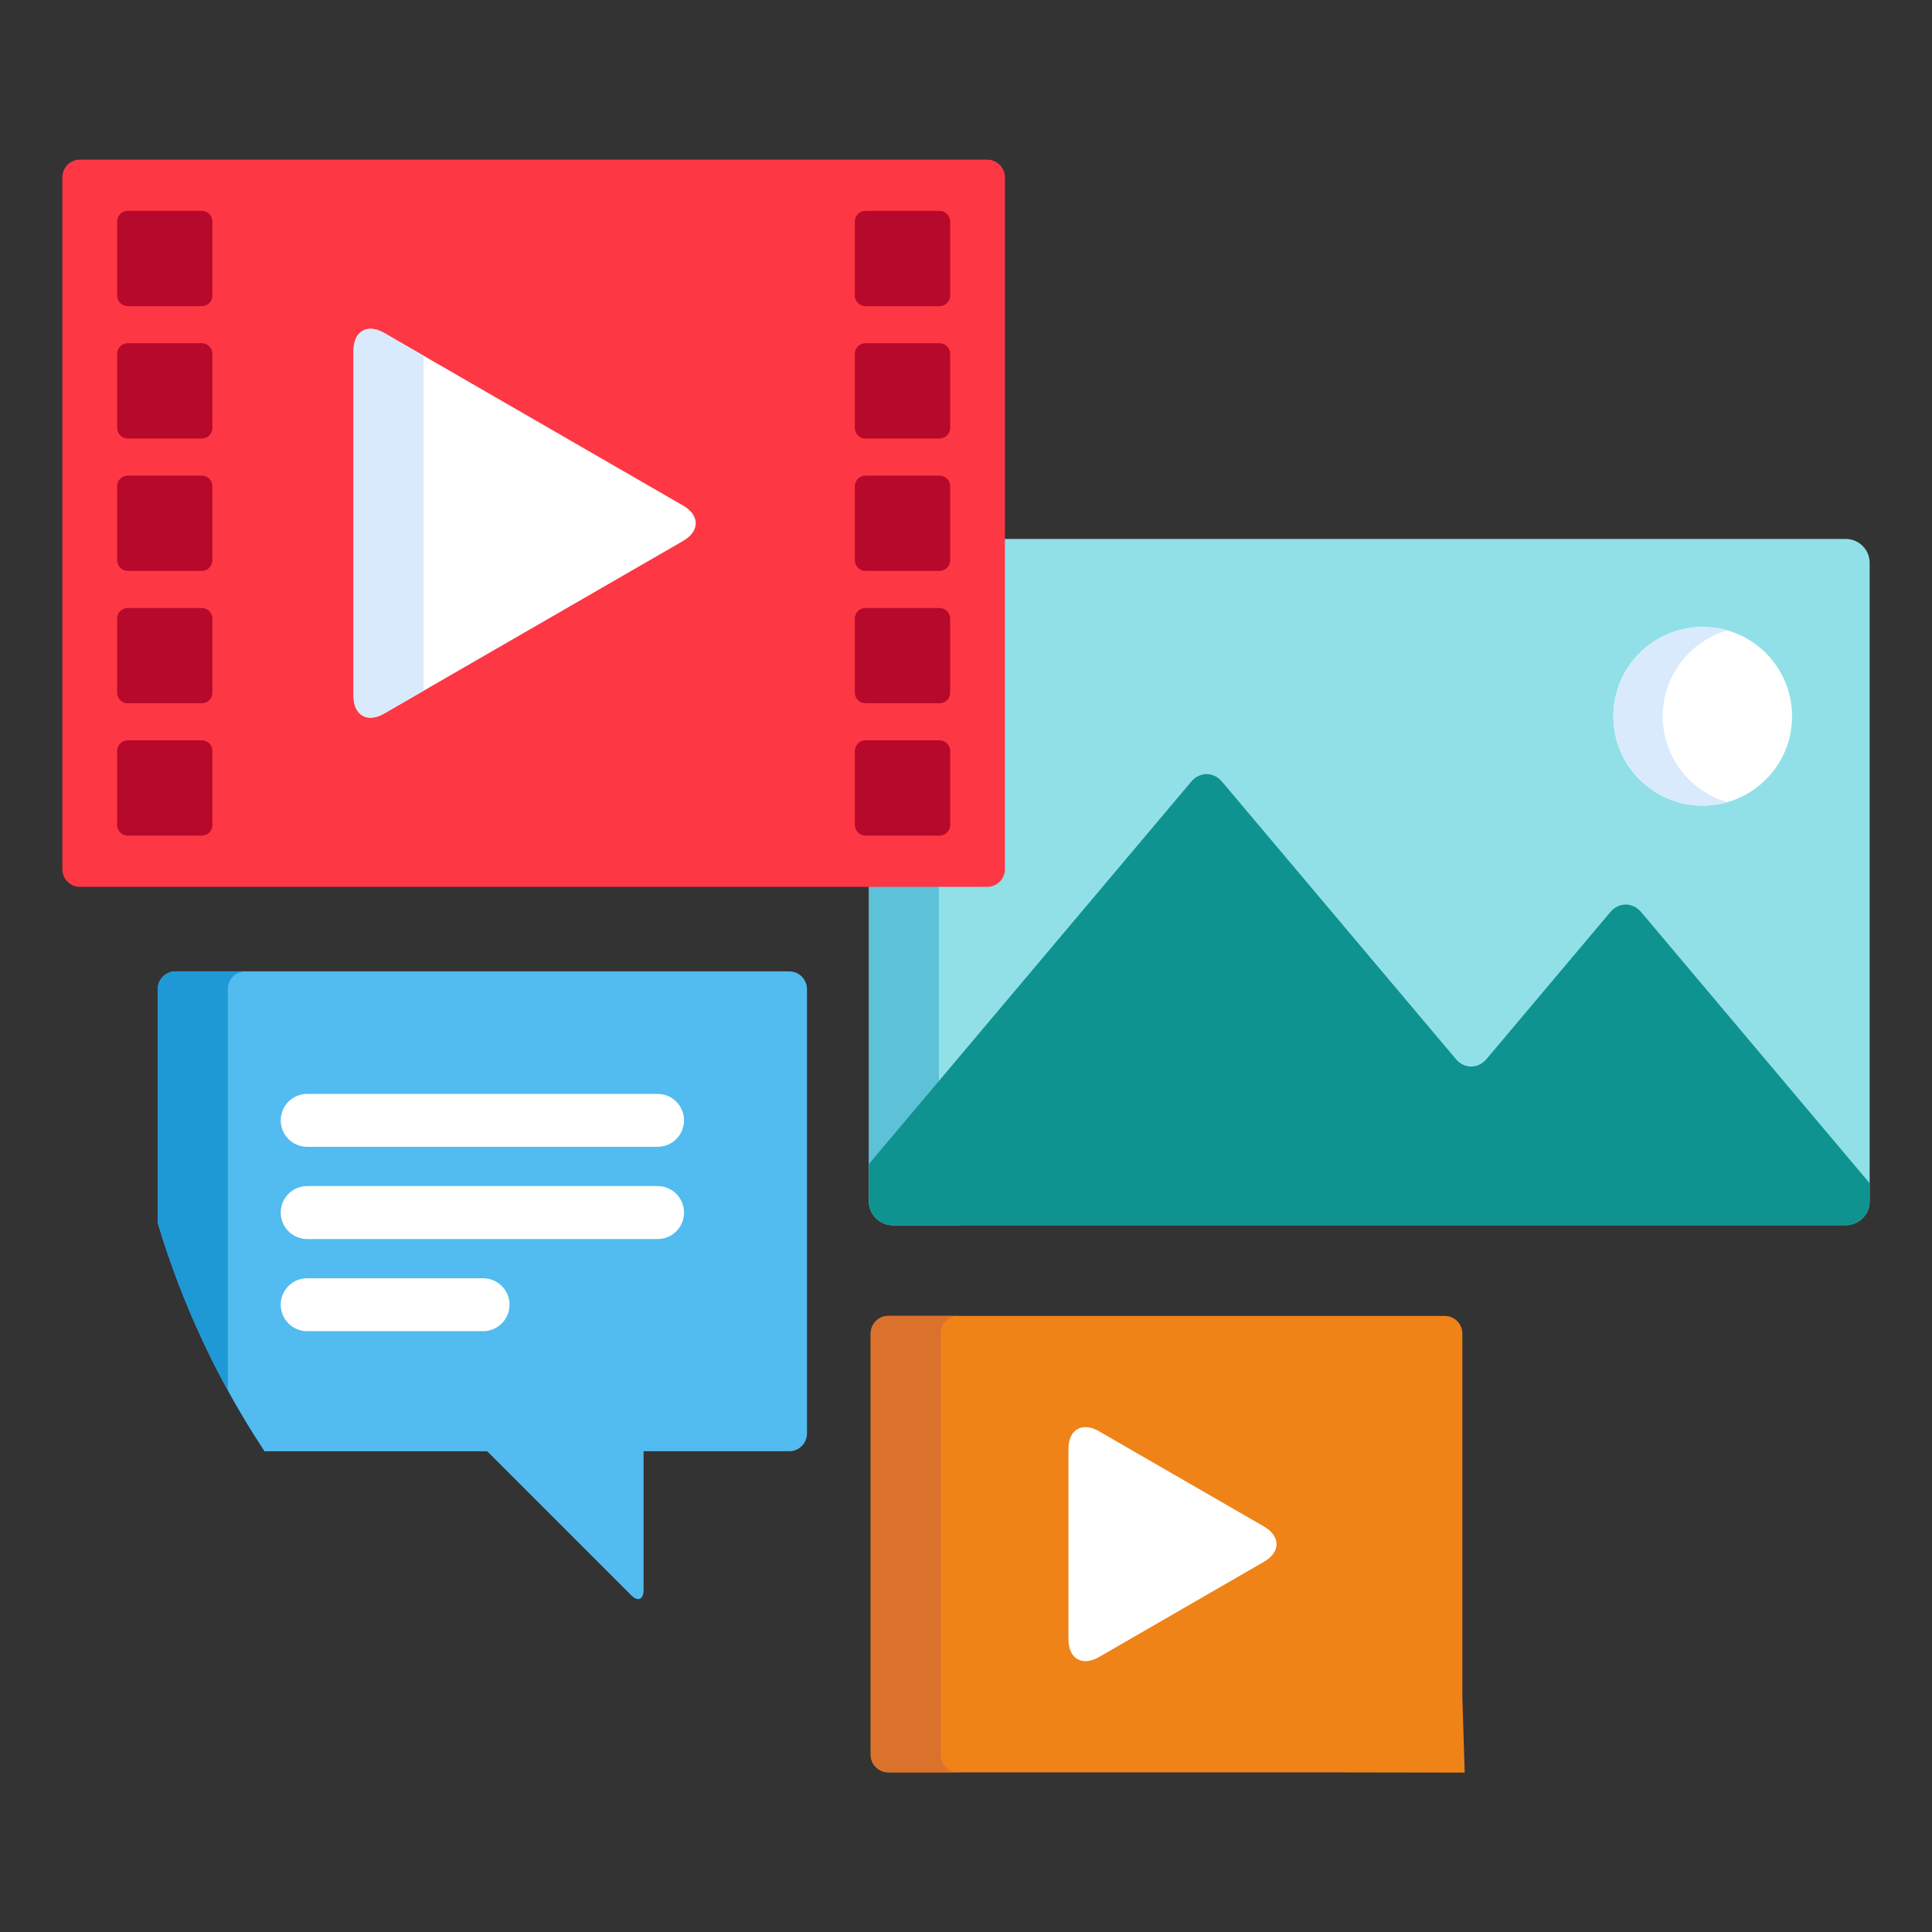 <?xml version="1.0" encoding="utf-8"?>
<!-- Generator: Adobe Illustrator 16.0.0, SVG Export Plug-In . SVG Version: 6.00 Build 0)  -->
<!DOCTYPE svg PUBLIC "-//W3C//DTD SVG 1.1//EN" "http://www.w3.org/Graphics/SVG/1.1/DTD/svg11.dtd">
<svg version="1.1" id="Capa_1" xmlns="http://www.w3.org/2000/svg" xmlns:xlink="http://www.w3.org/1999/xlink" x="0px" y="0px"
	 width="100px" height="100px" viewBox="490 490 100 100" enable-background="new 490 490 100 100" xml:space="preserve">
<rect x="490" y="490" width="100" height="100" fill="#333333" stroke="none"/>
<g>
	<path fill="#EEF6FF" d="M476.144,681.754c3.976-3.975,9.261-6.164,14.882-6.164c3.831,0,7.504,1.016,10.714,2.92v-36.219h-76.351
		v66.561c0,1.154,0.945,2.1,2.1,2.1h48.109C467.943,702.709,468.124,689.773,476.144,681.754z"/>
	<path fill="#C3DDF4" d="M430.153,708.852v-66.561h-4.764v66.561c0,1.154,0.945,2.1,2.1,2.1h4.764
		C431.097,710.951,430.153,710.006,430.153,708.852z"/>
	<path fill="#293D7C" d="M500.54,631h-73.95c-0.66,0-1.2,0.541-1.2,1.201v10.686h76.351v-10.686
		C501.74,631.541,501.2,631,500.54,631z"/>
	<path fill="#1A2B63" d="M431.353,631h-4.764c-0.66,0-1.2,0.541-1.2,1.201v10.686h4.764v-10.686
		C430.153,631.541,430.693,631,431.353,631z"/>
	<path fill="#69CDFF" d="M458.627,668.514c0,0.578-0.473,1.051-1.05,1.051h-23.406c-0.577,0-1.05-0.473-1.05-1.051v-16.785
		c0-0.578,0.473-1.051,1.05-1.051h23.405c0.578,0,1.051,0.473,1.051,1.051V668.514L458.627,668.514z"/>
	<path fill="#52BBEF" d="M437.885,668.514v-16.785c0-0.578,0.473-1.051,1.05-1.051h-4.764c-0.577,0-1.05,0.473-1.05,1.051v16.785
		c0,0.578,0.473,1.051,1.05,1.051h4.764C438.357,669.564,437.885,669.092,437.885,668.514z"/>
	<path fill="#FF9518" d="M470.996,690.184h-36.824c-0.577,0-1.05,0.473-1.05,1.049v10.041c0,0.578,0.473,1.051,1.05,1.051h36.596
		C469.66,698.352,469.735,694.117,470.996,690.184z"/>
	<path fill="#EF8318" d="M437.885,701.273v-10.041c0-0.576,0.473-1.049,1.05-1.049h-4.764c-0.577,0-1.05,0.473-1.05,1.049v10.041
		c0,0.578,0.473,1.051,1.05,1.051h4.764C438.357,702.324,437.885,701.852,437.885,701.273z"/>
	<path fill="#FFD00D" d="M470.996,690.184h-7.624v12.141h7.396C469.66,698.352,469.735,694.117,470.996,690.184z"/>
	<g>
		<path fill="#91E0E8" d="M492.755,652.254h-25.747c-0.87,0-1.575-0.705-1.575-1.576c0-0.869,0.705-1.574,1.575-1.574h25.747
			c0.871,0,1.575,0.705,1.575,1.574C494.331,651.549,493.626,652.254,492.755,652.254z"/>
		<path fill="#91E0E8" d="M492.755,658.549h-25.747c-0.87,0-1.575-0.705-1.575-1.576c0-0.869,0.705-1.574,1.575-1.574h25.747
			c0.871,0,1.575,0.705,1.575,1.574C494.331,657.844,493.626,658.549,492.755,658.549z"/>
		<path fill="#91E0E8" d="M492.755,664.844h-25.747c-0.87,0-1.575-0.705-1.575-1.574c0-0.871,0.705-1.576,1.575-1.576h25.747
			c0.871,0,1.575,0.705,1.575,1.576C494.331,664.139,493.626,664.844,492.755,664.844z"/>
		<path fill="#91E0E8" d="M492.755,671.139h-25.747c-0.87,0-1.575-0.705-1.575-1.574c0-0.871,0.705-1.576,1.575-1.576h25.747
			c0.871,0,1.575,0.705,1.575,1.576C494.331,670.434,493.626,671.139,492.755,671.139z"/>
		<path fill="#91E0E8" d="M488.284,675.768h-55.162c-0.871,0-1.576,0.705-1.576,1.574s0.705,1.576,1.576,1.576h46.536
			C482.259,677.24,485.193,676.166,488.284,675.768z"/>
		<path fill="#91E0E8" d="M475.734,682.176h-42.612c-0.871,0-1.576,0.705-1.576,1.574s0.705,1.576,1.576,1.576h40.154
			C473.982,684.217,474.801,683.162,475.734,682.176z"/>
	</g>
	<path fill="#E26693" d="M432.718,638.27c-0.416,0-0.821-0.168-1.115-0.461c-0.292-0.293-0.46-0.699-0.46-1.115
		c0-0.414,0.168-0.818,0.46-1.113c0.293-0.293,0.699-0.461,1.115-0.461c0.415,0,0.821,0.168,1.113,0.461
		c0.294,0.295,0.462,0.699,0.462,1.113c0,0.416-0.168,0.822-0.462,1.115C433.539,638.102,433.131,638.27,432.718,638.27z"/>
	<path fill="#FFAF10" d="M437.883,638.27c-0.414,0-0.821-0.168-1.113-0.463c-0.294-0.291-0.462-0.697-0.462-1.113
		c0-0.414,0.168-0.818,0.462-1.113c0.293-0.293,0.699-0.461,1.113-0.461c0.416,0,0.821,0.168,1.116,0.461
		c0.292,0.295,0.459,0.699,0.459,1.113s-0.168,0.822-0.459,1.113C438.705,638.102,438.299,638.27,437.883,638.27z"/>
	<path fill="#37C47A" d="M443.051,638.27c-0.416,0-0.821-0.168-1.113-0.461c-0.294-0.293-0.463-0.699-0.463-1.115
		c0-0.414,0.168-0.818,0.463-1.113c0.292-0.293,0.697-0.461,1.113-0.461c0.414,0,0.821,0.168,1.113,0.461
		c0.293,0.295,0.462,0.699,0.462,1.113c0,0.416-0.168,0.822-0.462,1.115C443.87,638.102,443.464,638.27,443.051,638.27z"/>
	<path fill="#445EA0" d="M511.451,712.744l-4.317,4.316l8.493,8.494c1.522-1.354,2.964-2.795,4.317-4.318L511.451,712.744z"/>
	<path fill="#293D7C" d="M513.165,710.141l-3.577-3.578c-0.952,1.781-2.178,3.455-3.679,4.957c-1.483,1.484-3.15,2.719-4.949,3.684
		l3.571,3.572c0.407,0.408,1.076,0.408,1.484,0l7.149-7.15C513.573,711.217,513.573,710.549,513.165,710.141z"/>
	<path fill="#1A2B63" d="M506.981,716.322l-3.054-3.051c-0.938,0.729-1.931,1.375-2.968,1.932l3.57,3.57
		c0.408,0.408,1.077,0.408,1.485,0l2.45-2.451C508.057,716.732,507.39,716.732,506.981,716.322z"/>
	<path fill="#445EA0" d="M506.206,681.457c8.384,8.383,8.384,21.975,0,30.359c-8.382,8.383-21.975,8.383-30.358,0
		c-8.384-8.385-8.383-21.977,0-30.359C484.231,673.072,497.824,673.072,506.206,681.457z"/>
	<path fill="#69CDFF" d="M501.67,707.279c-5.878,5.879-15.408,5.879-21.287,0c-5.878-5.879-5.878-15.408,0-21.287
		c5.877-5.877,15.409-5.877,21.287,0C507.547,691.871,507.547,701.4,501.67,707.279z"/>
	<path fill="#52BBEF" d="M501.67,707.279c0.534-0.535,1.02-1.102,1.457-1.691c-5.892,4.369-14.251,3.883-19.594-1.459
		c-5.342-5.342-5.827-13.701-1.459-19.594c-0.591,0.438-1.155,0.924-1.691,1.457c-5.878,5.879-5.878,15.408,0,21.287
		C486.262,713.158,495.792,713.158,501.67,707.279z"/>
	<path fill="#445EA0" d="M500.54,631h-50.806v11.887h52.006v-10.686C501.74,631.541,501.2,631,500.54,631z"/>
	<g>
		<circle fill="#D9EAFC" cx="493.613" cy="686.558" r="2.521"/>
		<circle fill="#D9EAFC" cx="498.907" cy="689.178" r="1.785"/>
	</g>
</g>
<g>
	<path fill="#91E0E8" d="M585.54,517.896h-43.708v16.912c0,0.501-0.412,0.913-0.914,0.913h-5.941v16.46
		c0,0.677,0.555,1.233,1.233,1.233h49.33c0.679,0,1.233-0.557,1.233-1.233V519.13C586.773,518.452,586.219,517.896,585.54,517.896z"
		/>
	<path fill="#5DC1D8" d="M538.6,552.182v-16.46h-3.624v16.46c0,0.677,0.555,1.233,1.233,1.233h3.624
		C539.157,553.415,538.6,552.858,538.6,552.182z"/>
	<path fill="#0F9390" d="M574.943,537.207c-0.438-0.518-1.153-0.518-1.591,0l-6.41,7.607c-0.438,0.52-1.153,0.52-1.589,0
		l-12.103-14.357c-0.438-0.519-1.153-0.519-1.591,0l-16.684,19.792v1.933c0,0.677,0.555,1.233,1.233,1.233h49.33
		c0.679,0,1.233-0.557,1.233-1.233v-0.941L574.943,537.207z"/>
	<circle fill="#FFFFFF" cx="578.132" cy="527.075" r="4.625"/>
	<path fill="#D9EAFC" d="M576.063,527.074c0-2.111,1.415-3.889,3.348-4.444c-0.406-0.116-0.836-0.181-1.278-0.181
		c-2.554,0-4.624,2.071-4.624,4.625c0,2.555,2.07,4.625,4.624,4.625c0.442,0,0.872-0.063,1.278-0.18
		C577.478,530.965,576.063,529.186,576.063,527.074z"/>
	<path fill="#FE3745" d="M542.015,534.991c0,0.502-0.411,0.914-0.914,0.914h-46.962c-0.501,0-0.912-0.411-0.912-0.914v-35.814
		c0-0.503,0.411-0.914,0.912-0.914h46.962c0.503,0,0.914,0.411,0.914,0.914V534.991z"/>
	<path fill="#FFFFFF" d="M508.299,508.147c0-1.005,0.712-1.416,1.583-0.914l15.477,8.937c0.871,0.502,0.871,1.324,0,1.828
		l-15.477,8.935c-0.871,0.503-1.583,0.092-1.583-0.913V508.147z"/>
	<path fill="#D9EAFC" d="M511.925,508.414l-2.043-1.18c-0.871-0.502-1.583-0.091-1.583,0.914v17.872
		c0,1.005,0.712,1.416,1.583,0.913l2.043-1.179V508.414z"/>
	<g>
		<path fill="#B7092B" d="M539.18,505.299c0,0.301-0.247,0.548-0.55,0.548h-3.835c-0.303,0-0.549-0.247-0.549-0.548v-3.837
			c0-0.301,0.247-0.547,0.549-0.547h3.835c0.303,0,0.55,0.247,0.55,0.547V505.299L539.18,505.299z"/>
		<path fill="#B7092B" d="M539.18,512.15c0,0.301-0.247,0.549-0.55,0.549h-3.835c-0.303,0-0.549-0.248-0.549-0.549v-3.837
			c0-0.301,0.247-0.548,0.549-0.548h3.835c0.303,0,0.55,0.248,0.55,0.548V512.15L539.18,512.15z"/>
		<path fill="#B7092B" d="M539.18,519.002c0,0.301-0.247,0.548-0.55,0.548h-3.835c-0.303,0-0.549-0.247-0.549-0.548v-3.837
			c0-0.301,0.247-0.547,0.549-0.547h3.835c0.303,0,0.55,0.247,0.55,0.547V519.002L539.18,519.002z"/>
		<path fill="#B7092B" d="M539.18,525.854c0,0.301-0.247,0.547-0.55,0.547h-3.835c-0.303,0-0.549-0.247-0.549-0.547v-3.837
			c0-0.302,0.247-0.548,0.549-0.548h3.835c0.303,0,0.55,0.246,0.55,0.548V525.854L539.18,525.854z"/>
		<path fill="#B7092B" d="M539.18,532.704c0,0.302-0.247,0.548-0.55,0.548h-3.835c-0.303,0-0.549-0.247-0.549-0.548v-3.836
			c0-0.302,0.247-0.549,0.549-0.549h3.835c0.303,0,0.55,0.247,0.55,0.549V532.704L539.18,532.704z"/>
		<path fill="#B7092B" d="M500.994,505.299c0,0.301-0.247,0.548-0.547,0.548h-3.837c-0.301,0-0.548-0.247-0.548-0.548v-3.837
			c0-0.301,0.247-0.547,0.548-0.547h3.837c0.301,0,0.547,0.247,0.547,0.547V505.299z"/>
		<path fill="#B7092B" d="M500.994,512.15c0,0.301-0.247,0.549-0.547,0.549h-3.837c-0.301,0-0.548-0.248-0.548-0.549v-3.837
			c0-0.301,0.247-0.548,0.548-0.548h3.837c0.301,0,0.547,0.248,0.547,0.548V512.15z"/>
		<path fill="#B7092B" d="M500.994,519.002c0,0.301-0.247,0.548-0.547,0.548h-3.837c-0.301,0-0.548-0.247-0.548-0.548v-3.837
			c0-0.301,0.247-0.547,0.548-0.547h3.837c0.301,0,0.547,0.247,0.547,0.547V519.002z"/>
		<path fill="#B7092B" d="M500.994,525.854c0,0.301-0.247,0.547-0.547,0.547h-3.837c-0.301,0-0.548-0.247-0.548-0.547v-3.837
			c0-0.302,0.247-0.548,0.548-0.548h3.837c0.301,0,0.547,0.246,0.547,0.548V525.854z"/>
		<path fill="#B7092B" d="M500.994,532.704c0,0.302-0.247,0.548-0.547,0.548h-3.837c-0.301,0-0.548-0.247-0.548-0.548v-3.836
			c0-0.302,0.247-0.549,0.548-0.549h3.837c0.301,0,0.547,0.247,0.547,0.549V532.704z"/>
	</g>
	<path fill="#52BBEF" d="M530.855,540.278H499.08c-0.503,0-0.914,0.412-0.914,0.915v12.104c1.266,4.238,3.142,8.212,5.524,11.819
		h11.526l7.451,7.449c0.355,0.354,0.645,0.235,0.645-0.27v-7.18h7.543c0.503,0,0.914-0.412,0.914-0.916v-23.007
		C531.768,540.689,531.356,540.278,530.855,540.278z"/>
	<path fill="#1E99D6" d="M501.792,541.192c0-0.503,0.411-0.915,0.914-0.915h-3.625c-0.503,0-0.914,0.412-0.914,0.915v12.104
		c0.907,3.035,2.129,5.939,3.626,8.664V541.192z"/>
	<g>
		<path fill="#FFFFFF" d="M524.036,549.359H505.9c-0.757,0-1.37-0.612-1.37-1.367c0-0.76,0.613-1.372,1.37-1.372h18.136
			c0.757,0,1.37,0.612,1.37,1.372C525.406,548.747,524.792,549.359,524.036,549.359z"/>
		<path fill="#FFFFFF" d="M524.036,554.133H505.9c-0.757,0-1.37-0.613-1.37-1.371c0-0.756,0.613-1.372,1.37-1.372h18.136
			c0.757,0,1.37,0.616,1.37,1.372C525.406,553.52,524.792,554.133,524.036,554.133z"/>
		<path fill="#FFFFFF" d="M515.003,558.902H505.9c-0.757,0-1.37-0.613-1.37-1.372c0-0.755,0.613-1.367,1.37-1.367h9.104
			c0.757,0,1.37,0.612,1.37,1.367C516.373,558.289,515.76,558.902,515.003,558.902z"/>
	</g>
	<path fill="#EF8318" d="M565.813,581.75l-0.122-3.9v-18.824c0-0.504-0.409-0.915-0.914-0.915h-28.794
		c-0.503,0-0.914,0.411-0.914,0.915v21.8c0,0.501,0.411,0.912,0.914,0.912h22.45L565.813,581.75z"/>
	<path fill="#DB722C" d="M538.694,580.825v-21.8c0-0.504,0.411-0.915,0.912-0.915h-3.624c-0.503,0-0.914,0.411-0.914,0.915v21.8
		c0,0.501,0.411,0.912,0.914,0.912h3.624C539.105,581.737,538.694,581.326,538.694,580.825z"/>
	<path fill="#FFFFFF" d="M545.302,564.995c0-1.006,0.714-1.417,1.583-0.912l8.537,4.927c0.869,0.505,0.869,1.327,0,1.828
		l-8.537,4.93c-0.869,0.501-1.583,0.09-1.583-0.916V564.995z"/>
</g>
<g>
	<g>
		<g>
			<g>
				<g>
					<path fill="#EEF6FF" d="M452.29,539.013c0.65,0,1.178-0.527,1.178-1.178v-20.828h-25.249L426,518.32v19.515
						c0,0.65,0.527,1.178,1.178,1.178h27.508l0,0L452.29,539.013L452.29,539.013z"/>
					<path fill="#C3DDF4" d="M453.646,517.007h-0.458v20.828c0,0.65-0.527,1.178-1.178,1.178h2.676c0.65,0,1.178-0.527,1.178-1.178
						V518.32L453.646,517.007z"/>
					<path fill="#293D7C" d="M453.467,514.449c0-0.65-0.527-1.178-1.178-1.178h-25.111c-0.65,0-1.178,0.527-1.178,1.178v3.871
						h27.467V514.449z"/>
					<path fill="#445EA0" d="M454.686,513.271h-2.676c0.65,0,1.178,0.527,1.178,1.178v3.871h2.676v-3.871
						C455.864,513.798,455.336,513.271,454.686,513.271z"/>
					<g>
						<circle fill="#61A2F9" cx="448.103" cy="515.795" r="0.889"/>
						<circle fill="#61A2F9" cx="451.793" cy="515.795" r="0.889"/>
					</g>
					<g>
						<path fill="#EFF3F5" d="M442.196,516.289h-13.101c-0.273,0-0.494-0.221-0.494-0.494c0-0.273,0.221-0.494,0.494-0.494h13.101
							c0.273,0,0.494,0.221,0.494,0.494C442.689,516.068,442.469,516.289,442.196,516.289z"/>
					</g>
				</g>
			</g>
		</g>
		<g>
			<g>
				<g>
					<g>
						<g>
							<g>
								<g>
									<g>
										<g>
											<g>
												<g>
													<path fill="#91E0E8" d="M434.055,535.134h-0.97c-0.385,0-0.698-0.313-0.698-0.699v-4.903h3.477l-1.127,5.056
														C434.666,534.907,434.382,535.134,434.055,535.134z"/>
												</g>
											</g>
										</g>
									</g>
								</g>
							</g>
						</g>
					</g>
				</g>
			</g>
			<g>
				<g>
					<path fill="#C3DDF4" d="M432.182,525.723h-1.629c-1.052,0-1.905,0.853-1.905,1.905c0,1.052,0.853,1.904,1.905,1.904h1.63
						L432.182,525.723z"/>
					<path fill="#91E0E8" d="M443.294,522.357c-1.535,1.632-3.772,2.313-6.171,2.313h-0.727l0,5.725l0.727,0
						c2.399,0,4.637,0.681,6.172,2.313L443.294,522.357z"/>
					<g>
						<path fill="#DAEAEF" d="M433.652,530.295h-1.453c0.001,0,0.003,0,0.005,0l1.474,0
							C433.669,530.295,433.66,530.295,433.652,530.295z"/>
					</g>
					<path fill="#FE3745" d="M436.396,524.671l-4.402,0c-0.502,0-0.909,0.407-0.909,0.909v3.907c0,0.502,0.407,0.909,0.909,0.909
						l4.402,0L436.396,524.671z"/>
				</g>
				<path fill="#FE3745" d="M444.383,534.243c0.601,0,1.088-0.487,1.088-1.088l-0.001-11.243c0-0.601-0.487-1.088-1.088-1.088
					c-0.601,0-1.088,0.487-1.088,1.088l0.001,11.244C443.295,533.756,443.782,534.243,444.383,534.243z"/>
			</g>
		</g>
		<g>
			<g>
				<path fill="#FBE77B" d="M456.182,535.197c0-2.494-1.618-4.609-3.861-5.355c-0.161-0.053-0.333-0.06-0.497-0.021
					c-2.423,0.589-4.222,2.772-4.222,5.376s1.799,4.787,4.222,5.375c0.164,0.041,0.336,0.033,0.497-0.02
					C454.563,539.806,456.182,537.691,456.182,535.197L456.182,535.197z"/>
				<path fill="#FCDD2E" d="M453.134,529.665c-0.461,0-0.91,0.058-1.338,0.164c2.409,0.598,4.194,2.774,4.194,5.369
					c0,2.594-1.786,4.77-4.194,5.369c0.428,0.105,0.876,0.163,1.338,0.163c3.055,0,5.532-2.477,5.532-5.532
					C458.667,532.142,456.189,529.665,453.134,529.665L453.134,529.665z"/>
				<path fill="#FA9801" d="M453.903,534.7c-0.081-0.029-0.164-0.059-0.247-0.089v-1.66c0.174,0.068,0.275,0.153,0.283,0.16
					c0.191,0.136,0.454,0.108,0.613-0.064l0.035-0.038c0.197-0.213,0.153-0.552-0.091-0.709c-0.225-0.146-0.506-0.292-0.84-0.366
					v-0.312c0-0.272-0.221-0.494-0.494-0.494c-0.272,0-0.494,0.221-0.494,0.494v0.323c-0.047,0.011-0.094,0.023-0.143,0.038
					c-0.599,0.18-1.047,0.692-1.168,1.335c-0.111,0.59,0.081,1.16,0.499,1.489c0.208,0.163,0.464,0.312,0.812,0.468v2.175
					c-0.26-0.029-0.444-0.106-0.741-0.3c-0.245-0.16-0.58-0.075-0.713,0.195c-0.112,0.226-0.025,0.502,0.187,0.64
					c0.494,0.32,0.839,0.425,1.268,0.456v0.33c0,0.273,0.221,0.494,0.494,0.494s0.494-0.221,0.494-0.494v-0.388
					c0.829-0.221,1.36-0.933,1.478-1.635C455.29,535.823,454.807,535.019,453.903,534.7z M452.466,534.03
					c-0.125-0.099-0.18-0.306-0.138-0.529c0.034-0.18,0.141-0.392,0.34-0.51v1.176C452.595,534.123,452.526,534.077,452.466,534.03z
					 M454.161,536.585c-0.047,0.278-0.218,0.57-0.504,0.739v-1.661C454.208,535.902,454.195,536.383,454.161,536.585z"/>
			</g>
		</g>
	</g>
</g>
</svg>
